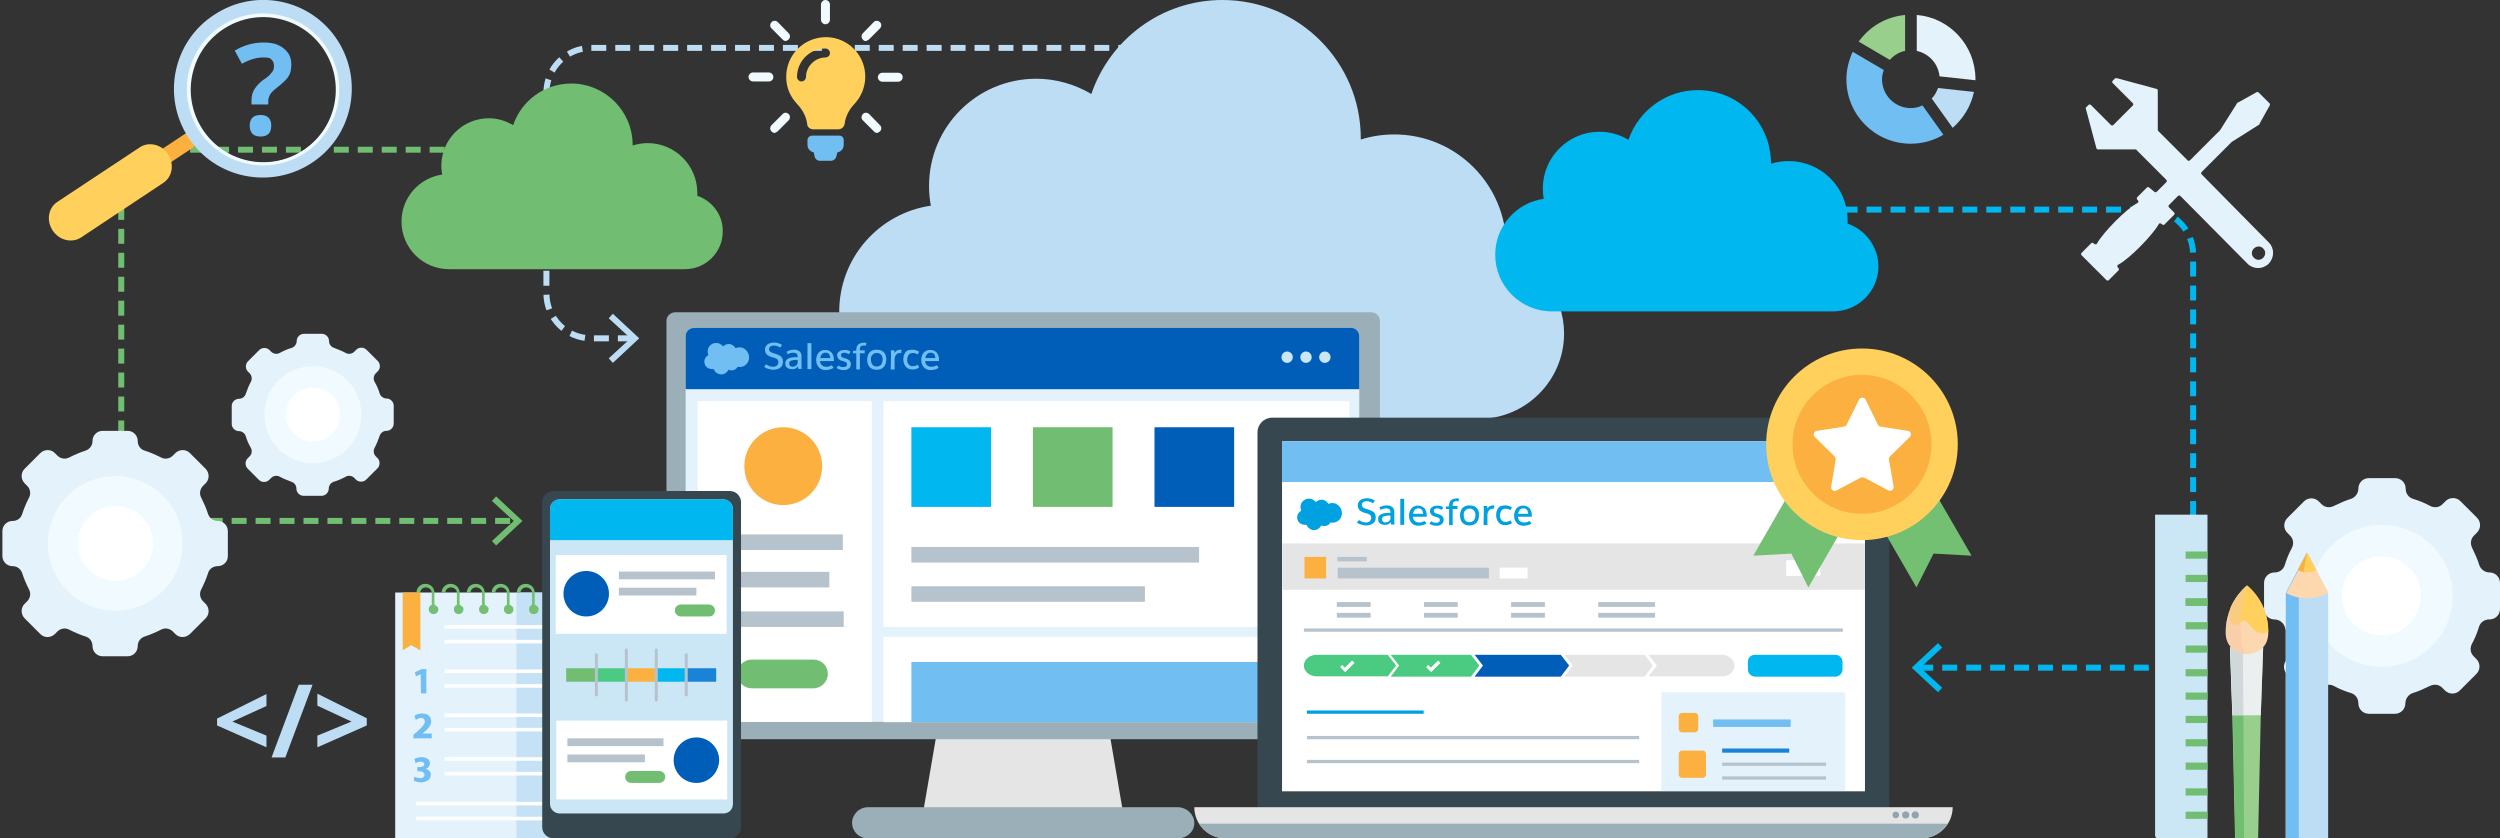 <?xml version="1.0" encoding="utf-8"?>
<!-- Generator: Adobe Illustrator 21.1.0, SVG Export Plug-In . SVG Version: 6.00 Build 0)  -->
<svg version="1.1" xmlns="http://www.w3.org/2000/svg" xmlns:xlink="http://www.w3.org/1999/xlink" x="0px" y="0px"
	 viewBox="0 0 835 280" style="enable-background:new 0 0 835 280;" xml:space="preserve">
<rect x="0" y="0" width="835" height="280" fill="#333333" stroke="none"/>
<style type="text/css">
	.st0{display:none;}
	.st1{display:inline;fill:#48A23F;}
	.st2{display:inline;fill:#ED8B00;}
	.st3{display:inline;fill:#005EB8;}
	.st4{display:inline;fill:#70BEF2;}
	.st5{display:inline;fill:#71BE72;}
	.st6{display:inline;fill:#BDDDF4;}
	.st7{display:inline;fill:#FBB040;}
	.st8{display:inline;fill:#8C4799;}
	.st9{display:inline;fill:#9EA2A2;}
	.st10{display:inline;fill:#E4002B;}
	.st11{display:inline;fill:#C8E5C9;}
	.st12{display:inline;fill:#F2A0B4;}
	.st13{display:inline;fill:#FF8564;}
	.st14{display:inline;fill:#FF9D83;}
	.st15{display:inline;fill:#707372;}
	.st16{display:inline;fill:#FFFFFF;}
	.st17{display:inline;fill:#21333A;}
	.st18{display:inline;fill:#C7C9C7;}
	.st19{fill:#E4F2FB;}
	.st20{opacity:0.8;fill:#BDDDF4;}
	.st21{fill:#73C073;}
	.st22{fill:#FFFFFF;}
	.st23{fill:#70BEF2;}
	.st24{fill:#FBB040;}
	.st25{fill:none;stroke:#BDDDF4;stroke-width:2;stroke-miterlimit:10;stroke-dasharray:5,3;}
	.st26{fill:#BDDDF4;}
	.st27{fill:none;stroke:#71BE72;stroke-width:2;stroke-miterlimit:10;stroke-dasharray:5,3;}
	.st28{fill:#71BE72;}
	.st29{fill:none;stroke:#00B7EF;stroke-width:2;stroke-miterlimit:10;stroke-dasharray:5,3;}
	.st30{fill:#00B7EF;}
	.st31{fill:#F0FAFF;}
	.st32{fill:#FFD15C;}
	.st33{fill:#E5E5E5;}
	.st34{fill:#9AAFB7;}
	.st35{clip-path:url(#SVGID_2_);fill:#005EB8;}
	.st36{clip-path:url(#SVGID_2_);}
	.st37{fill:#CBE6F5;}
	.st38{fill:#B6C3CC;}
	.st39{fill:#005EB8;}
	.st40{fill:#37474F;}
	.st41{clip-path:url(#SVGID_4_);fill:#00B7EF;}
	.st42{fill:#4BCA81;}
	.st43{fill:#1A82D7;}
	.st44{fill:none;stroke:#B6C3CC;stroke-linecap:round;stroke-linejoin:round;stroke-miterlimit:10;}
	.st45{fill:#95C8EC;}
	.st46{fill:#90A4AE;}
	.st47{fill:none;stroke:#1A82D7;stroke-width:1.39;stroke-miterlimit:10;}
	.st48{fill:#00A1E0;}
	.st49{clip-path:url(#SVGID_8_);fill:#99CF8C;}
	.st50{clip-path:url(#SVGID_8_);fill:#71BE71;}
	.st51{clip-path:url(#SVGID_8_);fill:#ECEFF0;}
	.st52{clip-path:url(#SVGID_8_);fill:#D0D8DC;}
	.st53{clip-path:url(#SVGID_8_);fill:#BDDDF4;}
	.st54{clip-path:url(#SVGID_8_);fill:#70BEF2;}
	.st55{clip-path:url(#SVGID_8_);fill:#CBE6F5;}
	.st56{clip-path:url(#SVGID_8_);}
	.st57{clip-path:url(#SVGID_8_);fill:#FDD7AD;}
	.st58{clip-path:url(#SVGID_8_);fill:#FFD15C;}
	.st59{clip-path:url(#SVGID_8_);fill:#FBB040;}
	.st60{opacity:0.5;clip-path:url(#SVGID_8_);fill:#F7C9A9;}
	.st61{fill:#99CF8C;}
</style>
<g id="color_palette" class="st0">
</g>
<g id="design">
	<g>
		<polygon class="st19" points="200.5,280 132,280 132,197.9 141.2,197.9 200.5,197.9 		"/>
		<polygon class="st20" points="200.5,280 172.5,280 172.5,197.9 176.3,197.9 200.5,197.9 		"/>
		<g>
			<path class="st21" d="M178.6,202v-4c0-1.7-1.3-3-3-3c-1.7,0-3,1.3-3,3h1.2c0.1-1.1,1-1.9,2.1-1.8c1,0.1,1.8,0.8,1.8,1.8v4
				c-0.8,0.3-1.2,1.2-0.9,2.1s1.2,1.2,2.1,0.9c0.8-0.3,1.2-1.2,0.9-2.1C179.4,202.5,179.1,202.1,178.6,202L178.6,202z"/>
			<path class="st21" d="M170.2,202v-4c0-1.7-1.3-3-3-3c-1.7,0-3,1.3-3,3h1.2c0.1-1.1,1-1.9,2.1-1.8c1,0.1,1.8,0.8,1.8,1.8v4
				c-0.8,0.3-1.2,1.2-0.9,2.1c0.3,0.8,1.2,1.2,2.1,0.9c0.8-0.3,1.2-1.2,0.9-2.1C171.1,202.5,170.7,202.1,170.2,202L170.2,202z"/>
			<path class="st21" d="M161.9,202v-4c0-1.7-1.3-3-3-3c-1.7,0-3,1.3-3,3h1.2c0.1-1.1,1-1.9,2.1-1.8c1,0.1,1.8,0.8,1.8,1.8v4
				c-0.8,0.3-1.2,1.2-0.9,2.1c0.3,0.8,1.2,1.2,2.1,0.9c0.8-0.3,1.2-1.2,0.9-2.1C162.7,202.5,162.3,202.1,161.9,202z"/>
			<path class="st21" d="M153.5,202v-4c0-1.7-1.3-3-3-3c-1.7,0-3,1.3-3,3h1.2c0.1-1.1,1-1.9,2.1-1.8c1,0.1,1.8,0.8,1.8,1.8v4
				c-0.8,0.3-1.2,1.2-0.9,2.1c0.3,0.8,1.2,1.2,2.1,0.9c0.8-0.3,1.2-1.2,0.9-2.1C154.3,202.5,153.9,202.1,153.5,202L153.5,202z"/>
			<path class="st21" d="M145.1,202v-4c0-1.7-1.3-3-3-3s-3,1.3-3,3h1.2c0.1-1.1,1-1.9,2.1-1.8c1,0.1,1.8,0.8,1.8,1.8v4
				c-0.8,0.3-1.2,1.2-0.9,2.1c0.3,0.8,1.2,1.2,2.1,0.9c0.8-0.3,1.2-1.2,0.9-2.1C145.9,202.5,145.5,202.1,145.1,202z"/>
		</g>
		<g>
			<rect x="148.5" y="257.8" class="st22" width="48" height="1.2"/>
			<rect x="148.5" y="252.9" class="st22" width="48" height="1.2"/>
			<rect x="139" y="272.8" class="st22" width="57.5" height="1.2"/>
			<rect x="139" y="267.8" class="st22" width="57.5" height="1.2"/>
			<rect x="148.5" y="243.1" class="st22" width="48" height="1.2"/>
			<rect x="148.5" y="238.3" class="st22" width="48" height="1.2"/>
			<rect x="148.5" y="223.6" class="st22" width="48" height="1.2"/>
			<rect x="148.5" y="213.7" class="st22" width="48" height="1.2"/>
			<rect x="148.5" y="228.5" class="st22" width="48" height="1.2"/>
			<rect x="148.5" y="208.8" class="st22" width="48" height="1.2"/>
			<path class="st23" d="M140.5,225.2L140.5,225.2l-1.6,0.7l-0.3-1.4l2.2-1h1.6v8.1h-1.8L140.5,225.2z"/>
			<path class="st23" d="M138.1,246.6v-1.2l1.1-0.9c1.8-1.6,2.6-2.5,2.7-3.5c0-0.7-0.4-1.2-1.3-1.2c-0.6,0-1.3,0.3-1.7,0.7l-0.5-1.4
				c0.8-0.6,1.7-0.8,2.7-0.8c1.8,0,2.9,1.1,2.9,2.6c0,1.4-1,2.5-2.2,3.5l-0.7,0.6l0,0h3.1v1.6L138.1,246.6z"/>
			<path class="st23" d="M138.4,259.4c0.6,0.3,1.2,0.5,1.9,0.5c1,0,1.5-0.5,1.5-1.1c0-0.8-0.8-1.2-1.6-1.2h-0.8v-1.4h0.8
				c0.6,0,1.5-0.2,1.5-0.9c0-0.5-0.4-0.9-1.2-0.9c-0.6,0-1.2,0.2-1.7,0.5l-0.4-1.4c0.8-0.4,1.6-0.6,2.5-0.6c1.7,0,2.7,0.9,2.7,2
				c0,0.9-0.6,1.7-1.5,1.9l0,0c1,0.1,1.8,1,1.8,2c0,1.4-1.3,2.5-3.3,2.5c-0.8,0-1.7-0.2-2.4-0.6L138.4,259.4z"/>
		</g>
		<polygon class="st24" points="140.4,217.2 137.3,215.5 134.5,217.2 134.5,197.9 140.4,197.9 		"/>
	</g>
	<g>
		<g>
			<path class="st25" d="M394.5,16h-197c-8.3,0-15,6.7-15,15v67c0,8.3,6.7,15,15,15h13.8"/>
			<g>
				<polygon class="st26" points="204.7,121.2 203.3,119.7 210.6,113 203.3,106.3 204.7,104.8 213.5,113 				"/>
			</g>
		</g>
	</g>
	<g>
		<g>
			<path class="st27" d="M212.5,50h-157c-8.3,0-15,6.7-15,15v94c0,8.3,6.7,15,15,15h116.8"/>
			<g>
				<polygon class="st28" points="165.7,182.2 164.3,180.7 171.6,174 164.3,167.3 165.7,165.8 174.5,174 				"/>
			</g>
		</g>
	</g>
	<g>
		<g>
			<path class="st29" d="M640.7,223h76.8c8.3,0,15-6.7,15-15V85c0-8.3-6.7-15-15-15h-157"/>
			<g>
				<polygon class="st30" points="647.3,231.2 648.7,229.7 641.4,223 648.7,216.3 647.3,214.8 638.5,223 				"/>
			</g>
		</g>
	</g>
	<g>
		<path class="st26" d="M503,84.5c0-0.7,0.1-1.5,0.1-2.2c0-20.6-16.7-37.4-37.4-37.4c-3.9,0-7.7,0.6-11.2,1.7c0-0.1,0-0.3,0-0.4
			c0-25.5-20.7-46.2-46.2-46.2c-20.4,0-37.6,13.2-43.8,31.4c-5.4-3.2-11.7-5.1-18.4-5.1c-19.8,0-35.8,16-35.8,35.8
			c0,2.3,0.2,4.5,0.6,6.6c-17.3,2.5-30.6,17.4-30.6,35.4c0,19.8,16,35.8,35.8,35.8h177.8c15.7,0,28.5-12.8,28.5-28.5
			C522.4,99,514.3,88.3,503,84.5z"/>
	</g>
	<g>
		<path class="st28" d="M232.9,65.4c0-0.3,0-0.7,0-1c0-9.1-7.4-16.6-16.6-16.6c-1.7,0-3.4,0.3-5,0.8c0-0.1,0-0.1,0-0.2
			c0-11.3-9.2-20.5-20.5-20.5c-9,0-16.7,5.8-19.4,13.9c-2.4-1.4-5.2-2.3-8.1-2.3c-8.8,0-15.9,7.1-15.9,15.9c0,1,0.1,2,0.3,2.9
			c-7.7,1.1-13.6,7.7-13.6,15.7c0,8.8,7.1,15.9,15.9,15.9h78.8c7,0,12.6-5.7,12.6-12.6C241.5,71.8,237.9,67.1,232.9,65.4z"/>
	</g>
	<g>
		
			<rect x="51.9" y="46.4" transform="matrix(0.834 -0.551 0.551 0.834 -17.097 41.243)" class="st24" width="16.3" height="5.3"/>
		<g>
			<g>
				<g>
					<path class="st26" d="M71.6,4.9C57.8,13.8,54,32.2,62.9,45.9c8.9,13.7,27.4,17.5,41.1,8.6c13.8-8.9,17.6-27.4,8.7-41.1
						S85.4-4.2,71.6,4.9z M108.4,16.2c7.5,11.4,4.2,26.6-7.1,34.1c-11.4,7.5-26.6,4.2-34.1-7.1C59.8,31.8,63,16.6,74.4,9.1
						C85.7,1.7,101,4.9,108.4,16.2z"/>
				</g>
			</g>
			<path class="st31" d="M94.7,5.4c13.5,3.7,21.4,17.8,17.7,31.3C108.6,50.2,94.6,58.1,81,54.3c-13.5-3.7-21.4-17.8-17.7-31.3
				C67.2,9.5,81.2,1.7,94.7,5.4z M94.4,6.6c-12.8-3.6-26.3,4-29.8,16.9c-3.6,12.8,4,26.3,16.9,29.8c12.8,3.6,26.3-4,29.8-16.9
				C114.8,23.5,107.3,10.1,94.4,6.6z"/>
			<g>
				<path class="st23" d="M84,34.9v-1.5c0-1.2,0.3-2.4,0.9-3.5c0.6-0.9,1.5-2.1,3-3.2c1.5-0.9,2.4-1.8,3-2.7
					c0.6-0.6,0.6-1.5,0.6-2.1c0-0.9-0.3-1.5-0.9-2.1c-0.6-0.6-1.5-0.6-2.7-0.6c-2.1,0-4.4,0.6-7.1,2.1l-2.4-4.4
					c3-1.8,6.2-2.7,9.7-2.7c3,0,5,0.6,6.8,2.1c1.8,1.5,2.4,3.2,2.4,5.3c0,1.5-0.3,3-0.9,3.8c-0.6,1.2-2.1,2.4-3.8,3.8
					c-1.2,0.9-2.1,1.8-2.4,2.4c-0.3,0.6-0.6,1.2-0.6,2.1v1.2L84,34.9L84,34.9z M83.4,42c0-1.2,0.3-2.1,0.9-2.7
					c0.6-0.6,1.5-0.9,2.7-0.9c1.2,0,2.1,0.3,2.7,0.9c0.6,0.6,0.9,1.5,0.9,2.7s-0.3,2.1-0.9,2.7c-0.6,0.6-1.5,0.9-2.7,0.9
					c-1.2,0-2.1-0.3-2.7-0.9C83.7,44,83.4,43.1,83.4,42z"/>
			</g>
		</g>
		<path class="st32" d="M17.6,77c-2.2-3.3-1.5-7.6,1.6-9.6l27.5-18.2c3-2,7.3-1,9.4,2.3l0,0c2.2,3.3,1.5,7.6-1.6,9.6L27.1,79.3
			C24,81.3,19.8,80.3,17.6,77L17.6,77z"/>
	</g>
	<g>
		<g>
			<g>
				<polygon class="st33" points="375.7,274.9 307.7,274.9 320.8,198.8 362.7,198.8 366.6,221.5 				"/>
				<path class="st34" d="M460.9,107.2V244c0,1.6-1.3,2.9-3,2.9H225.6c-1.6,0-3-1.3-3-2.9V107.2c0-1.6,1.3-2.9,3-2.9H458
					C459.5,104.3,460.9,105.5,460.9,107.2z"/>
				<path class="st34" d="M398.9,274.9c0,1.4-0.6,2.7-1.6,3.6c-0.9,0.9-2.3,1.5-3.8,1.5H289.8c-2.9,0-5.2-2.3-5.2-5.2
					c0-1.4,0.6-2.7,1.6-3.7c0.9-0.9,2.3-1.5,3.8-1.5h103.7C396.5,269.8,398.9,272.1,398.9,274.9z"/>
				<g>
					<g>
						<path id="SVGID_5_" class="st19" d="M454,112.3v126c0,1.6-1.3,2.8-2.9,2.8H231.9c-1.6,0-2.9-1.3-2.9-2.8v-126
							c0-1.6,1.3-2.8,2.9-2.8h219.2C452.7,109.4,454,110.7,454,112.3z"/>
					</g>
					<g>
						<defs>
							<path id="SVGID_1_" d="M454,112.3v126c0,1.6-1.3,2.8-2.9,2.8H231.9c-1.6,0-2.9-1.3-2.9-2.8v-126c0-1.6,1.3-2.8,2.9-2.8h219.2
								C452.7,109.4,454,110.7,454,112.3z"/>
						</defs>
						<clipPath id="SVGID_2_">
							<use xlink:href="#SVGID_1_"  style="overflow:visible;"/>
						</clipPath>
						<rect x="225.6" y="106.2" class="st35" width="232.8" height="23.8"/>
						<g class="st36">
							<path class="st23" d="M247,116c-0.4,0-0.9,0.1-1.3,0.3c-0.5-0.8-1.3-1.4-2.3-1.4c-0.7,0-1.4,0.3-1.9,0.8
								c-1-1.3-2.8-1.5-4-0.6c-1.1,0.8-1.4,2.2-0.9,3.5c-1.2,0.6-1.7,2.1-1.1,3.3c0.4,0.9,1.4,1.4,2.4,1.4c0.2,0,0.3,0,0.5,0
								c0.5,1.4,2.1,2.1,3.4,1.6c0.7-0.3,1.2-0.8,1.5-1.4c1.1,0.5,2.5,0.1,3.1-1c0.2,0,0.4,0.1,0.6,0.1c1.8,0,3.2-1.4,3.2-3.2
								C250.2,117.5,248.7,116,247,116L247,116L247,116z"/>
							<path class="st23" d="M255.2,122.5l0.7-0.8c0.3,0.2,0.7,0.4,1.1,0.6c0.4,0.1,0.8,0.2,1.2,0.2c0.5,0,0.9-0.1,1.3-0.4
								c0.3-0.3,0.5-0.7,0.5-1.1c0-0.3-0.1-0.6-0.2-0.8c-0.2-0.2-0.4-0.4-0.7-0.5c-0.4-0.2-0.8-0.3-1.2-0.4
								c-0.7-0.1-1.3-0.5-1.8-0.9c-0.4-0.4-0.6-1-0.6-1.6c0-0.5,0.1-0.9,0.4-1.3c0.3-0.4,0.7-0.7,1.1-0.8c0.5-0.2,1-0.3,1.5-0.3
								c1,0,1.9,0.3,2.7,0.8l-0.6,0.9c-0.3-0.2-0.7-0.4-1-0.5c-0.4-0.1-0.7-0.2-1.1-0.2c-0.4,0-0.8,0.1-1.2,0.3
								c-0.5,0.4-0.6,1.1-0.2,1.6c0.1,0.1,0.1,0.2,0.2,0.2c0.5,0.3,0.9,0.5,1.5,0.6c0.7,0.2,1.4,0.5,2,0.9c0.5,0.5,0.7,1.1,0.7,1.8
								c0,0.5-0.1,1-0.4,1.5c-0.3,0.4-0.7,0.7-1.2,0.9c-0.5,0.2-1.1,0.3-1.6,0.3c-0.5,0-1.1-0.1-1.6-0.3
								C256,123.1,255.6,122.8,255.2,122.5z"/>
							<path class="st23" d="M262.3,121.5c-0.1-0.7,0.3-1.4,0.9-1.7c0.8-0.4,1.7-0.5,2.6-0.5h0.6V119c0-0.8-0.5-1.2-1.4-1.2
								c-0.7,0-1.3,0.2-1.9,0.5l-0.4-0.8c0.4-0.2,0.7-0.4,1.1-0.5c0.4-0.1,0.8-0.2,1.3-0.2c0.7-0.1,1.5,0.2,2,0.6
								c0.5,0.5,0.7,1.2,0.6,1.9v2.5c0,0.5,0,1,0.1,1.4h-1.2c0-0.2-0.1-0.5-0.1-0.8l0,0c-0.2,0.3-0.5,0.5-0.8,0.7
								c-0.4,0.2-0.9,0.2-1.3,0.2c-0.5,0-1.1-0.2-1.5-0.5C262.5,122.6,262.3,122.1,262.3,121.5z M266.4,120.9v-0.7h-0.5
								c-0.6,0-1.2,0.1-1.8,0.3c-0.4,0.2-0.6,0.6-0.5,1c0,0.3,0.1,0.5,0.3,0.7c0.2,0.2,0.5,0.3,0.8,0.3c0.3,0,0.6-0.1,0.9-0.2
								c0.2-0.1,0.5-0.3,0.6-0.6C266.4,121.4,266.5,121.2,266.4,120.9L266.4,120.9z"/>
							<path class="st23" d="M269.7,114.6h1.3v8.7h-1.3V114.6z"/>
							<path class="st23" d="M278.5,120.6h-4.6c0,0.5,0.2,1,0.6,1.4c0.4,0.3,0.9,0.5,1.4,0.5c0.3,0,0.7,0,1-0.1
								c0.3-0.1,0.6-0.3,0.9-0.4l0.6,0.8c-0.3,0.3-0.7,0.5-1.2,0.6c-0.4,0.1-0.9,0.2-1.4,0.2c-0.6,0-1.2-0.1-1.7-0.4
								c-0.5-0.3-0.8-0.7-1.1-1.2c-0.3-0.6-0.4-1.2-0.4-1.8c0-0.9,0.3-1.7,0.8-2.4c0.6-0.6,1.4-1,2.2-0.9c0.8-0.1,1.6,0.3,2.2,0.9
								c0.5,0.7,0.8,1.5,0.7,2.4C278.6,120.2,278.5,120.4,278.5,120.6z M277.3,119.6c0-0.5-0.1-0.9-0.4-1.3
								c-0.3-0.4-0.7-0.5-1.2-0.5c-0.5,0-0.9,0.2-1.2,0.5c-0.3,0.4-0.5,0.8-0.5,1.3L277.3,119.6z"/>
							<path class="st23" d="M284.1,117.5l-0.6,0.8c-0.5-0.3-1-0.5-1.5-0.5c-0.3,0-0.6,0.1-0.8,0.2c-0.2,0.1-0.3,0.3-0.3,0.6
								c0,0.2,0,0.3,0.1,0.5c0.1,0.1,0.3,0.2,0.4,0.3c0.3,0.1,0.6,0.2,0.9,0.3c0.5,0.1,1,0.3,1.4,0.7c0.3,0.3,0.5,0.7,0.5,1.2
								c0,0.4-0.1,0.8-0.3,1.1c-0.2,0.3-0.6,0.5-0.9,0.7c-0.4,0.2-0.8,0.2-1.3,0.2c-0.8,0-1.6-0.2-2.3-0.7l0.6-0.8
								c0.3,0.2,0.5,0.3,0.8,0.4c0.3,0.1,0.6,0.1,0.9,0.1c0.3,0,0.6-0.1,0.9-0.2c0.2-0.2,0.3-0.4,0.3-0.7c0-0.2,0-0.3-0.1-0.5
								c-0.1-0.1-0.3-0.2-0.4-0.3c-0.3-0.1-0.6-0.2-0.9-0.3c-0.5-0.1-1-0.3-1.4-0.7c-0.3-0.3-0.5-0.8-0.5-1.2c0-0.5,0.2-1,0.7-1.3
								c0.5-0.4,1.1-0.5,1.7-0.5C282.8,116.8,283.5,117,284.1,117.5z"/>
							<path class="st23" d="M289.4,114.6l-0.3,0.9c-0.3-0.1-0.5-0.1-0.8-0.1c-0.7,0-1.1,0.4-1.1,1.2v0.4h1.6v1h-1.6v5.4H286v-5.4
								h-1.1v-0.8l1.1-0.1v-0.4c0-0.6,0.2-1.1,0.6-1.6c0.5-0.4,1.1-0.6,1.7-0.6C288.6,114.4,289,114.4,289.4,114.6z"/>
							<path class="st23" d="M296,120.1c0,0.6-0.1,1.2-0.4,1.8c-0.2,0.5-0.6,0.9-1.1,1.2c-0.5,0.3-1.1,0.4-1.7,0.4
								c-0.6,0-1.2-0.1-1.7-0.4c-0.5-0.3-0.9-0.7-1.1-1.2c-0.5-1.1-0.5-2.4,0-3.5c0.2-0.5,0.6-0.9,1.1-1.2c0.5-0.3,1.1-0.4,1.7-0.4
								c0.6,0,1.2,0.1,1.8,0.4c0.5,0.3,0.9,0.7,1.1,1.2C295.9,118.9,296.1,119.5,296,120.1z M290.9,120.1c0,0.6,0.1,1.2,0.5,1.7
								c0.3,0.4,0.9,0.7,1.4,0.6c0.6,0,1.1-0.2,1.5-0.6c0.3-0.5,0.5-1.1,0.5-1.7c0-0.6-0.1-1.2-0.5-1.6c-0.4-0.4-0.9-0.7-1.5-0.6
								c-0.6,0-1.1,0.2-1.4,0.6C291,118.9,290.8,119.5,290.9,120.1L290.9,120.1z"/>
							<path class="st23" d="M297.6,118.4c0-0.5,0-1-0.1-1.4h1.2c0.1,0.3,0.1,0.6,0.1,0.9l0,0c0.2-0.3,0.4-0.6,0.7-0.8
								c0.4-0.2,0.8-0.3,1.2-0.3h0.4l-0.1,1.1c-0.1,0-0.3,0-0.4,0c-0.5,0-1,0.2-1.3,0.6c-0.3,0.4-0.5,0.9-0.5,1.5v3.4h-1.3
								L297.6,118.4z"/>
							<path class="st23" d="M304.9,116.8c0.4,0,0.8,0.1,1.1,0.2c0.4,0.1,0.7,0.3,1,0.5l-0.5,0.9c-0.5-0.3-1-0.5-1.6-0.5
								c-0.5,0-1.1,0.2-1.4,0.6c-0.3,0.5-0.5,1.1-0.5,1.6c0,0.6,0.1,1.2,0.5,1.6c0.3,0.4,0.9,0.7,1.4,0.6c0.6,0,1.2-0.2,1.6-0.5
								l0.5,0.9c-0.6,0.5-1.4,0.7-2.2,0.7c-0.6,0-1.3-0.1-1.8-0.5c-0.4-0.3-0.8-0.8-1-1.3c-0.2-0.5-0.3-1.1-0.3-1.6
								c0-0.6,0.1-1.2,0.4-1.8c0.2-0.5,0.6-0.9,1.1-1.2C303.7,116.9,304.3,116.8,304.9,116.8z"/>
							<path class="st23" d="M313.6,120.6H309c0,0.5,0.2,1,0.6,1.4c0.4,0.3,0.9,0.5,1.4,0.5c0.3,0,0.7,0,1-0.1
								c0.3-0.1,0.6-0.3,0.9-0.4l0.6,0.8c-0.3,0.3-0.7,0.5-1.2,0.6c-0.4,0.1-0.9,0.2-1.4,0.2c-0.6,0-1.2-0.1-1.7-0.4
								c-0.5-0.3-0.8-0.7-1.1-1.2c-0.3-0.6-0.4-1.2-0.4-1.8c0-0.9,0.3-1.7,0.8-2.4c0.6-0.6,1.4-1,2.2-0.9c0.8-0.1,1.6,0.3,2.2,0.9
								c0.5,0.7,0.8,1.5,0.7,2.4C313.7,120.2,313.7,120.4,313.6,120.6z M312.4,119.6c0-0.5-0.1-0.9-0.4-1.3
								c-0.3-0.4-0.7-0.5-1.2-0.5c-0.5,0-0.9,0.2-1.2,0.5c-0.3,0.4-0.5,0.8-0.5,1.3L312.4,119.6z"/>
						</g>
					</g>
				</g>
				<g>
					<circle class="st37" cx="429.9" cy="119.3" r="1.9"/>
					<circle class="st37" cx="436.2" cy="119.3" r="1.9"/>
					<circle class="st37" cx="442.5" cy="119.3" r="1.9"/>
				</g>
			</g>
			<rect x="233" y="134" class="st22" width="58.2" height="107.1"/>
			<circle class="st24" cx="261.6" cy="155.7" r="13"/>
			<rect x="241.2" y="178.5" class="st38" width="40.3" height="5.2"/>
			<rect x="246.3" y="191" class="st38" width="30.7" height="5.2"/>
			<rect x="241.5" y="204.2" class="st38" width="40.3" height="5.2"/>
			<path class="st28" d="M271.7,229.9h-20.6c-2.7,0-4.8-2.1-4.8-4.8l0,0c0-2.7,2.1-4.8,4.8-4.8h20.6c2.7,0,4.8,2.1,4.8,4.8l0,0
				C276.5,227.7,274.3,229.9,271.7,229.9z"/>
			<rect x="295.1" y="134" class="st22" width="155.6" height="75.4"/>
			<rect x="304.4" y="142.7" class="st30" width="26.6" height="26.6"/>
			<rect x="345" y="142.7" class="st28" width="26.6" height="26.6"/>
			<rect x="385.6" y="142.7" class="st39" width="26.6" height="26.6"/>
			<rect x="304.4" y="182.7" class="st38" width="96.1" height="5.2"/>
			<rect x="304.4" y="195.8" class="st38" width="78" height="5.2"/>
			<rect x="295.1" y="212.7" class="st22" width="155.6" height="28.5"/>
			<rect x="304.4" y="221.1" class="st23" width="136.4" height="20.1"/>
		</g>
		<g>
			<g>
				<path class="st40" d="M243.8,280h-59c-2,0-3.7-1.7-3.7-3.7V167.7c0-2,1.7-3.7,3.7-3.7h59c2,0,3.7,1.7,3.7,3.7v108.5
					C247.5,278.3,245.8,280,243.8,280z"/>
				<g>
					<g>
						<path id="SVGID_7_" class="st37" d="M241.6,271.7h-54.7c-1.7,0-3.2-1.4-3.2-3.2V170c0-1.7,1.4-3.2,3.2-3.2h54.7
							c1.7,0,3.2,1.4,3.2,3.2v98.5C244.8,270.3,243.5,271.7,241.6,271.7z"/>
					</g>
					<g>
						<defs>
							<path id="SVGID_3_" d="M241.6,271.7h-54.7c-1.7,0-3.2-1.4-3.2-3.2V170c0-1.7,1.4-3.2,3.2-3.2h54.7c1.7,0,3.2,1.4,3.2,3.2
								v98.5C244.8,270.3,243.5,271.7,241.6,271.7z"/>
						</defs>
						<clipPath id="SVGID_4_">
							<use xlink:href="#SVGID_3_"  style="overflow:visible;"/>
						</clipPath>
						<rect x="181.1" y="166.5" class="st41" width="67" height="13.9"/>
					</g>
				</g>
				<rect x="185.6" y="185.4" class="st22" width="57.1" height="26.3"/>
				<path class="st39" d="M195.8,205.9L195.8,205.9c-4.2,0-7.6-3.4-7.6-7.6l0,0c0-4.2,3.4-7.6,7.6-7.6l0,0c4.2,0,7.6,3.4,7.6,7.6
					l0,0C203.4,202.5,200,205.9,195.8,205.9z"/>
				<rect x="206.7" y="190.9" class="st38" width="32.1" height="2.6"/>
				<rect x="206.7" y="196.3" class="st38" width="25.9" height="2.6"/>
				<path class="st28" d="M236.8,205.9h-9.4c-1.1,0-2-0.9-2-2l0,0c0-1.1,0.9-2,2-2h9.4c1.1,0,2,0.9,2,2l0,0
					C238.8,205.1,237.9,205.9,236.8,205.9z"/>
				<rect x="185.8" y="240.7" class="st22" width="57.1" height="26.3"/>
				<path class="st39" d="M232.6,261.5L232.6,261.5c-4.2,0-7.6-3.4-7.6-7.6l0,0c0-4.2,3.4-7.6,7.6-7.6l0,0c4.2,0,7.6,3.4,7.6,7.6
					l0,0C240.1,258.1,236.8,261.5,232.6,261.5z"/>
				<rect x="189.5" y="246.6" class="st38" width="32.1" height="2.6"/>
				<rect x="189.5" y="252" class="st38" width="25.9" height="2.6"/>
				<path class="st28" d="M220.2,261.5h-9.4c-1.1,0-2-0.9-2-2l0,0c0-1.1,0.9-2,2-2h9.4c1.1,0,2,0.9,2,2l0,0
					C222.2,260.6,221.2,261.5,220.2,261.5z"/>
				<g>
					<rect x="189.1" y="223.2" class="st28" width="10" height="4.5"/>
					<rect x="199.2" y="223.2" class="st42" width="10" height="4.5"/>
					<rect x="219.2" y="223.2" class="st30" width="10" height="4.5"/>
					<rect x="209.2" y="223.2" class="st24" width="10" height="4.5"/>
					<rect x="229.2" y="223.2" class="st43" width="10" height="4.5"/>
					<line class="st44" x1="219.2" y1="233.8" x2="219.2" y2="217.1"/>
					<line class="st44" x1="229.2" y1="232.1" x2="229.2" y2="218.7"/>
					<line class="st44" x1="199.2" y1="232.1" x2="199.2" y2="218.7"/>
					<line class="st44" x1="209.2" y1="233.8" x2="209.2" y2="217.1"/>
				</g>
			</g>
		</g>
		<path class="st45" d="M439.8,262.3h0.9c0-0.5,0-0.9-0.1-1.4C440.3,261.4,440,261.8,439.8,262.3z"/>
		<g>
			<g id="_Group_">
				<path id="_Path_4" class="st40" d="M626.1,139.5c2.7,0,4.9,2.2,4.9,4.9c0,0,0,0,0,0v125.1c0,2.7-2.2,4.9-4.9,4.9c0,0,0,0,0,0
					H424.9c-2.7,0-4.9-2.2-4.9-4.9c0,0,0,0,0,0V144.4c0-2.7,2.2-4.9,4.9-4.9c0,0,0,0,0,0H626.1z"/>
				<path id="_Path_5" class="st33" d="M641.8,280H409.3c-5.8,0-10.4-4.7-10.4-10.4h253.3C652.2,275.3,647.5,280,641.8,280z"/>
				<path id="_Path_6" class="st34" d="M650.5,275.1c-1.9,3-5.2,4.8-8.8,4.9H409.3c-3.6,0-6.9-1.8-8.8-4.9H650.5z"/>
				<circle id="_Path_7" class="st46" cx="633.2" cy="272.2" r="1.1"/>
				<circle id="_Path_8" class="st46" cx="636.5" cy="272.2" r="1.2"/>
				<circle id="_Path_9" class="st46" cx="639.7" cy="272.2" r="1.2"/>
			</g>
			<g id="_Group_2">
				<rect x="428.2" y="147.4" class="st22" width="194.7" height="116.9"/>
			</g>
			<g id="_Group_3">
				<rect x="428.2" y="147.4" class="st23" width="194.7" height="13.6"/>
			</g>
			<rect x="428.3" y="181.5" class="st33" width="194.6" height="15.5"/>
			<rect x="435.7" y="186" class="st24" width="7.2" height="7.2"/>
			<rect x="446.7" y="186" class="st38" width="9.8" height="1.5"/>
			<rect x="446.5" y="201.1" class="st38" width="11.3" height="1.6"/>
			<rect x="446.5" y="204.7" class="st38" width="11.3" height="1.6"/>
			<rect x="475.6" y="201.1" class="st38" width="11.3" height="1.6"/>
			<rect x="475.6" y="204.7" class="st38" width="11.3" height="1.6"/>
			<rect x="504.7" y="201.1" class="st38" width="11.3" height="1.6"/>
			<rect x="504.7" y="204.7" class="st38" width="11.3" height="1.6"/>
			<rect x="533.8" y="201.1" class="st38" width="19" height="1.6"/>
			<rect x="533.8" y="204.7" class="st38" width="19" height="1.6"/>
			<rect x="446.8" y="189.6" class="st38" width="50.5" height="3.6"/>
			<rect x="500.9" y="189.6" class="st22" width="9.3" height="3.6"/>
			<rect x="596.6" y="187.1" class="st22" width="11.4" height="5.3"/>
			<polygon class="st42" points="491.3,226 464.5,226 467.3,222.3 464.5,218.7 491.3,218.7 494.1,222.3 			"/>
			<polygon class="st39" points="521.3,226 492.5,226 495.3,222.3 492.5,218.7 521.3,218.7 524.1,222.3 			"/>
			<polygon class="st33" points="549.3,226 522.5,226 525.3,222.3 522.5,218.7 549.3,218.7 552.1,222.3 			"/>
			<path class="st33" d="M579.3,222.3c0-1.9-1.8-3.5-4-3.6l0,0h-24.7l2.8,3.6l-2.8,3.6h24.7l0,0
				C577.6,225.9,579.3,224.3,579.3,222.3z"/>
			<path class="st42" d="M463.5,218.7h-23.7c-2.4,0-4.3,1.6-4.3,3.6s1.9,3.6,4.3,3.6h23.7l2.8-3.6L463.5,218.7z"/>
			<rect x="436.5" y="245.8" class="st38" width="111" height="1.1"/>
			<rect x="436.5" y="253.8" class="st38" width="111" height="1.1"/>
			<rect x="554.9" y="231.2" class="st19" width="61.4" height="33"/>
			<line class="st47" x1="575.2" y1="250.7" x2="597.6" y2="250.7"/>
			<rect x="572.2" y="240.3" class="st23" width="25.9" height="2.5"/>
			<rect x="575.2" y="254.7" class="st38" width="34.7" height="1.1"/>
			<rect x="575.2" y="259.3" class="st38" width="34.7" height="1.1"/>
			<path class="st30" d="M586.1,218.7H613c1.3,0,2.4,1.1,2.4,2.4v2.5c0,1.3-1.1,2.4-2.4,2.4h-26.8c-1.3,0-2.4-1.1-2.4-2.4v-2.5
				C583.7,219.8,584.8,218.7,586.1,218.7z"/>
			<path class="st22" d="M451.6,220.6l-2.4,2.4l-0.9-0.9l-0.7,0.7l1.7,1.7l3.1-3.1L451.6,220.6z"/>
			<path class="st22" d="M480.3,220.6l-2.4,2.4l-0.9-0.9l-0.7,0.7l1.7,1.7l3.1-3.1L480.3,220.6z"/>
			<rect x="435.5" y="209.9" class="st38" width="180" height="1.1"/>
			<rect x="436.5" y="237.3" class="st48" width="39" height="1.1"/>
			<path class="st24" d="M561.8,238.1h4.3c0.6,0,1.1,0.5,1.1,1.1v4.3c0,0.6-0.5,1.1-1.1,1.1h-4.3c-0.6,0-1.1-0.5-1.1-1.1v-4.3
				C560.7,238.6,561.2,238.1,561.8,238.1z"/>
			<path class="st24" d="M561.8,250.7h6.9c0.6,0,1.1,0.5,1.1,1.1v6.9c0,0.6-0.5,1.1-1.1,1.1h-6.9c-0.6,0-1.1-0.5-1.1-1.1v-6.9
				C560.7,251.2,561.2,250.7,561.8,250.7z"/>
			<circle class="st37" cx="601.9" cy="154.3" r="1.9"/>
			<circle class="st37" cx="608.2" cy="154.3" r="1.9"/>
			<circle class="st37" cx="614.5" cy="154.3" r="1.9"/>
			<g>
				<path class="st48" d="M445,168c-0.4,0-0.9,0.1-1.3,0.3c-0.5-0.8-1.3-1.4-2.3-1.4c-0.7,0-1.4,0.3-1.9,0.8c-1-1.3-2.8-1.5-4-0.6
					c-1.1,0.8-1.4,2.2-0.9,3.5c-1.2,0.6-1.7,2.1-1.1,3.3c0.4,0.9,1.4,1.4,2.4,1.4c0.2,0,0.3,0,0.5,0c0.5,1.4,2.1,2.1,3.4,1.6
					c0.7-0.3,1.2-0.8,1.5-1.4c1.1,0.5,2.5,0.1,3.1-1c0.2,0,0.4,0.1,0.6,0.1c1.8,0,3.2-1.4,3.2-3.2S446.7,168,445,168L445,168
					L445,168z"/>
				<path class="st48" d="M453.2,174.5l0.7-0.8c0.3,0.2,0.7,0.4,1.1,0.6c0.4,0.1,0.8,0.2,1.2,0.2c0.5,0,0.9-0.1,1.3-0.4
					c0.3-0.3,0.5-0.7,0.5-1.1c0-0.3-0.1-0.6-0.2-0.8c-0.2-0.2-0.4-0.4-0.7-0.5c-0.4-0.2-0.8-0.3-1.2-0.4c-0.7-0.1-1.3-0.5-1.8-0.9
					c-0.4-0.4-0.6-1-0.6-1.6c0-0.5,0.1-0.9,0.4-1.3c0.3-0.4,0.7-0.7,1.1-0.8c0.5-0.2,1-0.3,1.5-0.3c1,0,1.9,0.3,2.7,0.8l-0.6,0.9
					c-0.3-0.2-0.7-0.4-1-0.5c-0.4-0.1-0.7-0.2-1.1-0.2c-0.4,0-0.8,0.1-1.2,0.3c-0.5,0.4-0.6,1.1-0.2,1.6c0.1,0.1,0.1,0.2,0.2,0.2
					c0.5,0.3,0.9,0.5,1.5,0.6c0.7,0.2,1.4,0.5,2,0.9c0.5,0.5,0.7,1.1,0.7,1.8c0,0.5-0.1,1-0.4,1.5c-0.3,0.4-0.7,0.7-1.2,0.9
					c-0.5,0.2-1.1,0.3-1.6,0.3c-0.5,0-1.1-0.1-1.6-0.3C454,175.1,453.6,174.8,453.2,174.5z"/>
				<path class="st48" d="M460.3,173.5c-0.1-0.7,0.3-1.4,0.9-1.7c0.8-0.4,1.7-0.5,2.6-0.5h0.6V171c0-0.8-0.5-1.2-1.4-1.2
					c-0.7,0-1.3,0.2-1.9,0.5l-0.4-0.8c0.4-0.2,0.7-0.4,1.1-0.5c0.4-0.1,0.8-0.2,1.3-0.2c0.7-0.1,1.5,0.2,2,0.6
					c0.5,0.5,0.7,1.2,0.6,1.9v2.5c0,0.5,0,1,0.1,1.4h-1.2c0-0.2-0.1-0.5-0.1-0.8l0,0c-0.2,0.3-0.5,0.5-0.8,0.7
					c-0.4,0.2-0.9,0.2-1.3,0.2c-0.5,0-1.1-0.2-1.5-0.5C460.5,174.6,460.3,174.1,460.3,173.5z M464.4,172.9v-0.7h-0.5
					c-0.6,0-1.2,0.1-1.8,0.3c-0.4,0.2-0.6,0.6-0.5,1c0,0.3,0.1,0.5,0.3,0.7c0.2,0.2,0.5,0.3,0.8,0.3c0.3,0,0.6-0.1,0.9-0.2
					c0.2-0.1,0.5-0.3,0.6-0.6C464.4,173.4,464.5,173.2,464.4,172.9L464.4,172.9z"/>
				<path class="st48" d="M467.7,166.6h1.3v8.7h-1.3V166.6z"/>
				<path class="st48" d="M476.5,172.6h-4.6c0,0.5,0.2,1,0.6,1.4c0.4,0.3,0.9,0.5,1.4,0.5c0.3,0,0.7,0,1-0.1
					c0.3-0.1,0.6-0.3,0.9-0.4l0.6,0.8c-0.3,0.3-0.7,0.5-1.2,0.6c-0.4,0.1-0.9,0.2-1.4,0.2c-0.6,0-1.2-0.1-1.7-0.4
					c-0.5-0.3-0.8-0.7-1.1-1.2c-0.3-0.6-0.4-1.2-0.4-1.8c0-0.9,0.3-1.7,0.8-2.4c0.6-0.6,1.4-1,2.2-0.9c0.8-0.1,1.6,0.3,2.2,0.9
					c0.5,0.7,0.8,1.5,0.7,2.4C476.6,172.2,476.5,172.4,476.5,172.6z M475.3,171.6c0-0.5-0.1-0.9-0.4-1.3c-0.3-0.4-0.7-0.5-1.2-0.5
					c-0.5,0-0.9,0.2-1.2,0.5c-0.3,0.4-0.5,0.8-0.5,1.3L475.3,171.6z"/>
				<path class="st48" d="M482.1,169.5l-0.6,0.8c-0.5-0.3-1-0.5-1.5-0.5c-0.3,0-0.6,0.1-0.8,0.2c-0.2,0.1-0.3,0.3-0.3,0.6
					c0,0.2,0,0.3,0.1,0.5c0.1,0.1,0.3,0.2,0.4,0.3c0.3,0.1,0.6,0.2,0.9,0.3c0.5,0.1,1,0.3,1.4,0.7c0.3,0.3,0.5,0.7,0.5,1.2
					c0,0.4-0.1,0.8-0.3,1.1c-0.2,0.3-0.6,0.5-0.9,0.7c-0.4,0.2-0.8,0.2-1.3,0.2c-0.8,0-1.6-0.2-2.3-0.7l0.6-0.8
					c0.3,0.2,0.5,0.3,0.8,0.4c0.3,0.1,0.6,0.1,0.9,0.1c0.3,0,0.6-0.1,0.9-0.2c0.2-0.2,0.3-0.4,0.3-0.7c0-0.2,0-0.3-0.1-0.5
					c-0.1-0.1-0.3-0.2-0.4-0.3c-0.3-0.1-0.6-0.2-0.9-0.3c-0.5-0.1-1-0.3-1.4-0.7c-0.3-0.3-0.5-0.8-0.5-1.2c0-0.5,0.2-1,0.7-1.3
					c0.5-0.4,1.1-0.5,1.7-0.5C480.8,168.8,481.5,169,482.1,169.5z"/>
				<path class="st48" d="M487.4,166.6l-0.3,0.9c-0.3-0.1-0.5-0.1-0.8-0.1c-0.7,0-1.1,0.4-1.1,1.2v0.4h1.6v1h-1.6v5.4H484v-5.4h-1.1
					v-0.8l1.1-0.1v-0.4c0-0.6,0.2-1.1,0.6-1.6c0.5-0.4,1.1-0.6,1.7-0.6C486.6,166.4,487,166.4,487.4,166.6z"/>
				<path class="st48" d="M494,172.1c0,0.6-0.1,1.2-0.4,1.8c-0.2,0.5-0.6,0.9-1.1,1.2c-0.5,0.3-1.1,0.4-1.7,0.4
					c-0.6,0-1.2-0.1-1.7-0.4c-0.5-0.3-0.9-0.7-1.1-1.2c-0.5-1.1-0.5-2.4,0-3.5c0.2-0.5,0.6-0.9,1.1-1.2c0.5-0.3,1.1-0.4,1.7-0.4
					c0.6,0,1.2,0.1,1.8,0.4c0.5,0.3,0.9,0.7,1.1,1.2C493.9,170.9,494.1,171.5,494,172.1z M488.9,172.1c0,0.6,0.1,1.2,0.5,1.7
					c0.3,0.4,0.9,0.7,1.4,0.6c0.6,0,1.1-0.2,1.5-0.6c0.3-0.5,0.5-1.1,0.5-1.7c0-0.6-0.1-1.2-0.5-1.6c-0.4-0.4-0.9-0.7-1.5-0.6
					c-0.6,0-1.1,0.2-1.4,0.6C489,170.9,488.8,171.5,488.9,172.1L488.9,172.1z"/>
				<path class="st48" d="M495.6,170.4c0-0.5,0-1-0.1-1.4h1.2c0.1,0.3,0.1,0.6,0.1,0.9l0,0c0.2-0.3,0.4-0.6,0.7-0.8
					c0.4-0.2,0.8-0.3,1.2-0.3h0.4l-0.1,1.1c-0.1,0-0.3,0-0.4,0c-0.5,0-1,0.2-1.3,0.6c-0.3,0.4-0.5,0.9-0.5,1.5v3.4h-1.3L495.6,170.4
					z"/>
				<path class="st48" d="M502.9,168.8c0.4,0,0.8,0.1,1.1,0.2c0.4,0.1,0.7,0.3,1,0.5l-0.5,0.9c-0.5-0.3-1-0.5-1.6-0.5
					c-0.5,0-1.1,0.2-1.4,0.6c-0.3,0.5-0.5,1.1-0.5,1.6c0,0.6,0.1,1.2,0.5,1.6c0.3,0.4,0.9,0.7,1.4,0.6c0.6,0,1.2-0.2,1.6-0.5
					l0.5,0.9c-0.6,0.5-1.4,0.7-2.2,0.7c-0.6,0-1.3-0.1-1.8-0.5c-0.4-0.3-0.8-0.8-1-1.3c-0.2-0.5-0.3-1.1-0.3-1.6
					c0-0.6,0.1-1.2,0.4-1.8c0.2-0.5,0.6-0.9,1.1-1.2C501.7,168.9,502.3,168.8,502.9,168.8z"/>
				<path class="st48" d="M511.6,172.6H507c0,0.5,0.2,1,0.6,1.4c0.4,0.3,0.9,0.5,1.4,0.5c0.3,0,0.7,0,1-0.1c0.3-0.1,0.6-0.3,0.9-0.4
					l0.6,0.8c-0.3,0.3-0.7,0.5-1.2,0.6c-0.4,0.1-0.9,0.2-1.4,0.2c-0.6,0-1.2-0.1-1.7-0.4c-0.5-0.3-0.8-0.7-1.1-1.2
					c-0.3-0.6-0.4-1.2-0.4-1.8c0-0.9,0.3-1.7,0.8-2.4c0.6-0.6,1.4-1,2.2-0.9c0.8-0.1,1.6,0.3,2.2,0.9c0.5,0.7,0.8,1.5,0.7,2.4
					C511.7,172.2,511.7,172.4,511.6,172.6z M510.4,171.6c0-0.5-0.1-0.9-0.4-1.3c-0.3-0.4-0.7-0.5-1.2-0.5c-0.5,0-0.9,0.2-1.2,0.5
					c-0.3,0.4-0.5,0.8-0.5,1.3L510.4,171.6z"/>
			</g>
		</g>
	</g>
	<g>
		<g>
			<g>
				<path class="st21" d="M596.4,166.8l-10.8,18.8l12.7-0.7l5.7,11.3l10-17.3C606.9,177,600.7,172.6,596.4,166.8z"/>
				<path class="st21" d="M647.6,166.8c-4.1,5.9-10.4,10.1-17.5,12.1l10,17.3l5.7-11.3l12.7,0.7L647.6,166.8z"/>
			</g>
			<circle class="st32" cx="621.9" cy="148.4" r="32"/>
			<circle class="st24" cx="621.9" cy="148.4" r="23.2"/>
			<path class="st22" d="M637.9,145.9c0.7-0.7,0.3-1.9-0.7-2l-9.1-1.4c-0.4,0-0.7-0.3-0.9-0.7l-4.1-8.3c-0.4-0.9-1.8-0.9-2.2,0
				l-4.1,8.3c-0.1,0.4-0.5,0.5-0.9,0.7l-9.1,1.4c-0.9,0.1-1.4,1.4-0.7,2l6.6,6.5c0.3,0.3,0.4,0.7,0.4,1.1l-1.5,9.1
				c-0.1,0.9,0.8,1.8,1.8,1.2l8.1-4.3c0.4-0.1,0.8-0.1,1.1,0l8.1,4.3c0.9,0.4,1.9-0.3,1.8-1.2l-1.6-9.1c0-0.4,0-0.8,0.4-1.1
				L637.9,145.9z"/>
		</g>
	</g>
	<g>
		<path class="st19" d="M835,203.4v-8.7c0-2-1.6-3.5-3.5-3.5c0,0,0,0,0,0l0,0c-1.5,0-2.9-1-3.4-2.4c-0.6-2-1.5-3.9-2.4-5.8
			c-0.7-1.4-0.5-3,0.6-4.1l1-1c1.4-1.4,1.4-3.6,0-5c0,0,0,0,0,0l-5.5-5.5c-1.4-1.4-3.6-1.4-5,0c0,0,0,0,0,0l-1,1
			c-1.1,1.1-2.7,1.3-4.1,0.6c-1.8-1-3.8-1.8-5.8-2.4c-1.5-0.5-2.4-1.8-2.4-3.4l0,0c0-2-1.6-3.5-3.5-3.5c0,0,0,0,0,0h-8.8
			c-2,0-3.5,1.6-3.5,3.5l0,0l0,0c0,1.5-1,2.9-2.4,3.4c-2,0.6-3.9,1.5-5.8,2.4c-1.4,0.7-3,0.5-4.1-0.6l-0.9-0.9c-1.4-1.4-3.6-1.4-5,0
			c0,0,0,0,0,0l-5.5,5.5c-1.4,1.4-1.4,3.6,0,5c0,0,0,0,0,0l0.9,0.9c1.1,1.1,1.3,2.7,0.6,4.1c-1,1.8-1.8,3.8-2.4,5.8
			c-0.5,1.5-1.8,2.4-3.4,2.4l0,0c-2,0-3.5,1.6-3.5,3.5l0,0v8.7c0,2,1.6,3.5,3.5,3.5l0,0l0,0c1.5,0,2.9,1,3.4,2.4
			c0.6,2,1.5,3.9,2.4,5.8c0.7,1.4,0.5,3-0.6,4.1l-1,1c-1.4,1.4-1.4,3.6,0,5c0,0,0,0,0,0l5.5,5.5c1.4,1.4,3.6,1.4,5,0c0,0,0,0,0,0
			l1-1c1.1-1.1,2.7-1.3,4.1-0.6c1.8,1,3.8,1.8,5.8,2.4c1.5,0.5,2.4,1.8,2.4,3.4l0,0c0,2,1.6,3.5,3.5,3.5c0,0,0,0,0,0h8.7
			c2,0,3.5-1.6,3.5-3.5l0,0l0,0c0-1.5,1-2.9,2.4-3.4c2-0.6,3.9-1.5,5.8-2.4c1.4-0.7,3-0.5,4.1,0.6l0.9,0.9c1.4,1.4,3.6,1.4,5,0
			c0,0,0,0,0,0l5.5-5.5c1.4-1.4,1.4-3.6,0-5c0,0,0,0,0,0l-0.9-0.9c-1.1-1.1-1.3-2.7-0.6-4.1c1-1.8,1.8-3.8,2.4-5.8
			c0.5-1.5,1.8-2.4,3.4-2.4l0,0C833.4,206.9,835,205.4,835,203.4C835,203.4,835,203.4,835,203.4z"/>
		<path class="st31" d="M819.2,199c0,13.1-10.6,23.7-23.7,23.7s-23.7-10.6-23.7-23.7c0-13.1,10.6-23.7,23.7-23.7l0,0
			C808.6,175.3,819.2,185.9,819.2,199z"/>
		<path class="st22" d="M808.6,199c0,7.3-5.9,13.2-13.2,13.2s-13.2-5.9-13.2-13.2s5.9-13.2,13.2-13.2c0,0,0,0,0,0
			C802.7,185.8,808.6,191.7,808.6,199z"/>
	</g>
	<g>
		<g>
			<path class="st19" d="M72.7,174c-1.5,0-2.7-0.9-3.2-2.3c-0.6-1.9-1.4-3.7-2.3-5.5c-0.7-1.3-0.4-2.9,0.6-3.9l0.9-0.9
				c1.3-1.3,1.3-3.4,0-4.8c0,0,0,0,0,0l-5.3-5.3c-1.3-1.3-3.4-1.3-4.8,0c0,0,0,0,0,0l-0.9,0.9c-1,1-2.6,1.3-3.9,0.6
				c-1.8-0.9-3.6-1.7-5.5-2.3c-1.4-0.4-2.3-1.7-2.3-3.2c0-1.9-1.5-3.4-3.4-3.4h-8.3c-1.9,0-3.4,1.5-3.4,3.4c0,1.5-0.9,2.7-2.3,3.2
				c-1.9,0.6-3.7,1.4-5.5,2.3c-1.3,0.7-2.9,0.4-3.9-0.6l-0.9-0.9c-1.3-1.3-3.4-1.3-4.8,0c0,0,0,0,0,0l-5.3,5.3
				c-1.3,1.3-1.3,3.4,0,4.8c0,0,0,0,0,0l0.9,0.9c1,1,1.3,2.6,0.6,3.9c-0.9,1.8-1.7,3.6-2.3,5.5c-0.4,1.4-1.7,2.3-3.2,2.3
				c-1.9,0-3.4,1.5-3.4,3.4v8.3c0,1.9,1.5,3.4,3.4,3.4h0c1.5,0,2.7,0.9,3.2,2.3c0.6,1.9,1.4,3.7,2.3,5.5c0.7,1.3,0.4,2.9-0.6,3.9
				l-0.9,0.9c-1.3,1.3-1.3,3.4,0,4.8c0,0,0,0,0,0l5.3,5.3c1.3,1.3,3.4,1.3,4.8,0c0,0,0,0,0,0l0.9-0.9c1-1,2.6-1.3,3.9-0.6
				c1.8,0.9,3.6,1.7,5.5,2.3c1.4,0.4,2.3,1.7,2.3,3.2c0,1.9,1.5,3.4,3.4,3.4h8.3c1.9,0,3.4-1.5,3.4-3.4c0-1.5,0.9-2.7,2.3-3.2
				c1.9-0.6,3.7-1.4,5.5-2.3c1.3-0.7,2.9-0.4,3.9,0.6l0.9,0.9c1.3,1.3,3.4,1.3,4.8,0c0,0,0,0,0,0l5.3-5.3c1.3-1.3,1.3-3.4,0-4.8
				c0,0,0,0,0,0l-0.9-0.9c-1-1-1.3-2.6-0.6-3.9c0.9-1.8,1.7-3.6,2.3-5.5c0.4-1.4,1.7-2.3,3.2-2.3c1.9,0,3.4-1.5,3.4-3.3
				c0,0,0,0,0-0.1v-8.3C76.1,175.5,74.6,174,72.7,174z M38.5,194c-6.9,0-12.5-5.6-12.5-12.5c0-6.9,5.6-12.5,12.5-12.5c0,0,0,0,0,0
				c6.9,0,12.5,5.6,12.5,12.5C51.1,188.4,45.5,194,38.5,194z"/>
		</g>
		<g>
			<path class="st31" d="M38.5,159C26.1,159,16,169.1,16,181.5c0,12.4,10.1,22.5,22.5,22.5c12.4,0,22.5-10.1,22.5-22.5
				C61.1,169.1,51,159,38.5,159z"/>
			<g id="XMLID_3_">
				<g>
					<path class="st22" d="M47.4,172.6c2.3,2.3,3.7,5.4,3.7,8.9c0,6.9-5.6,12.5-12.5,12.5S26,188.4,26,181.5
						c0-6.9,5.6-12.5,12.5-12.5C42,169,45.1,170.4,47.4,172.6z"/>
				</g>
			</g>
		</g>
	</g>
	<g>
		<path class="st19" d="M131.5,141.5v-6c0-1.3-1.1-2.4-2.4-2.4c0,0,0,0,0,0l0,0c-1,0-2-0.7-2.3-1.7c-0.4-1.4-1-2.7-1.7-3.9
			c-0.5-0.9-0.3-2.1,0.4-2.8l0.7-0.7c0.9-0.9,0.9-2.5,0-3.4c0,0,0,0,0,0l-3.8-3.8c-0.9-0.9-2.5-0.9-3.4,0c0,0,0,0,0,0l-0.7,0.7
			c-0.7,0.7-1.9,0.9-2.8,0.4c-1.3-0.7-2.6-1.2-3.9-1.7c-1-0.3-1.7-1.2-1.7-2.3l0,0c0-1.3-1.1-2.4-2.4-2.4c0,0,0,0,0,0h-6
			c-1.3,0-2.4,1.1-2.4,2.4l0,0l0,0c0,1-0.7,2-1.7,2.3c-1.4,0.4-2.7,1-4,1.7c-0.9,0.5-2.1,0.3-2.8-0.4l-0.6-0.6
			c-0.9-0.9-2.5-0.9-3.4,0c0,0,0,0,0,0l-3.8,3.8c-0.9,0.9-0.9,2.5,0,3.4c0,0,0,0,0,0l0.6,0.6c0.7,0.7,0.9,1.9,0.4,2.8
			c-0.7,1.3-1.2,2.6-1.7,4c-0.3,1-1.2,1.7-2.3,1.7l0,0c-1.3,0-2.4,1.1-2.4,2.4l0,0v6c0,1.3,1.1,2.4,2.4,2.4h0l0,0c1,0,2,0.7,2.3,1.7
			c0.4,1.4,1,2.7,1.7,3.9c0.5,0.9,0.3,2.1-0.4,2.8l-0.7,0.7c-0.9,0.9-0.9,2.5,0,3.4c0,0,0,0,0,0l3.8,3.8c0.9,0.9,2.5,0.9,3.4,0
			c0,0,0,0,0,0l0.7-0.7c0.7-0.7,1.9-0.9,2.8-0.4c1.3,0.7,2.6,1.2,3.9,1.7c1,0.3,1.7,1.2,1.7,2.3l0,0c0,1.3,1.1,2.4,2.4,2.4
			c0,0,0,0,0,0h6c1.3,0,2.4-1.1,2.4-2.4l0,0l0,0c0-1,0.7-2,1.7-2.3c1.4-0.4,2.7-1,4-1.7c0.9-0.5,2.1-0.3,2.8,0.4l0.6,0.6
			c0.9,0.9,2.5,0.9,3.4,0c0,0,0,0,0,0l3.8-3.8c0.9-0.9,0.9-2.5,0-3.4c0,0,0,0,0,0l-0.6-0.6c-0.7-0.7-0.9-1.9-0.4-2.8
			c0.7-1.3,1.2-2.6,1.7-4c0.3-1,1.2-1.7,2.3-1.7l0,0C130.4,143.9,131.5,142.8,131.5,141.5C131.5,141.5,131.5,141.5,131.5,141.5z"/>
		<path class="st31" d="M120.7,138.5c0,9-7.3,16.2-16.2,16.2s-16.2-7.3-16.2-16.2c0-9,7.3-16.2,16.2-16.2l0,0
			C113.5,122.3,120.7,129.5,120.7,138.5z"/>
		<path class="st22" d="M113.5,138.5c0,5-4,9-9,9s-9-4-9-9c0-5,4-9,9-9c0,0,0,0,0,0C109.5,129.5,113.5,133.5,113.5,138.5z"/>
	</g>
	<g>
		<defs>
			<rect id="SVGID_6_" x="714.4" y="161" width="68.1" height="119"/>
		</defs>
		<clipPath id="SVGID_8_">
			<use xlink:href="#SVGID_6_"  style="overflow:visible;"/>
		</clipPath>
		<path class="st49" d="M755.9,216.2l-0.8,22.7l-1.3,60c-1.4-0.1-2.9-0.3-4.3-0.6c-0.9-0.2-1.8-0.4-2.6-0.6l-1.3-58.8l-0.8-22.7
			L755.9,216.2L755.9,216.2z"/>
		<path class="st50" d="M749.6,298.2c-0.9-0.2-1.8-0.4-2.6-0.6l-1.3-58.8l-0.8-22.7h4.2l0.2,22.7L749.6,298.2z"/>
		<path class="st51" d="M755.9,216.2l-0.8,22.7h-9.5l-0.8-22.7H755.9z"/>
		<path class="st52" d="M749.3,238.9h-3.6l-0.8-22.7h4.2L749.3,238.9z"/>
		<path class="st53" d="M777.6,198v94.2c-3.1,1.5-6.4,2.6-9.9,3.3c-1.4,0.3-2.9,0.5-4.3,0.6V198l4-7.6l2.3-4.5l0.7-1.3l0.9,1.8
			l2.1,4L777.6,198z"/>
		<path class="st54" d="M770.5,184.6l-0.2,1.4l-2.5,13.8v95.7c-1.4,0.3-2.9,0.5-4.3,0.6V198l4-7.6l2.3-4.5L770.5,184.6z"/>
		<path class="st55" d="M737.3,171.9v126.8c-0.3-0.2-0.6-0.4-0.9-0.5c-1.3-0.8-2.6-1.7-3.8-2.7c-5.3-4.2-9.7-9.8-12.8-16.3V171.9
			H737.3z"/>
		<g class="st56">
			<path class="st28" d="M730,200h7.2v2.4H730V200z"/>
			<path class="st28" d="M730,207.8h7.2v2.4H730V207.8z"/>
			<path class="st28" d="M730,215.6h7.2v2.4H730V215.6z"/>
			<path class="st28" d="M730,223.5h7.2v2.4H730V223.5z"/>
			<path class="st28" d="M730,184.2h7.2v2.4H730V184.2z"/>
			<path class="st28" d="M730,192h7.2v2.4H730V192z"/>
			<path class="st28" d="M730,199.8h7.2v2.4H730V199.8z"/>
			<path class="st28" d="M730,231.3h7.2v2.4H730V231.3z"/>
			<path class="st28" d="M730,239.1h7.2v2.4H730V239.1z"/>
			<path class="st28" d="M730,246.9h7.2v2.4H730V246.9z"/>
			<path class="st28" d="M730,254.7h7.2v2.4H730V254.7z"/>
			<path class="st28" d="M730,263.3h7.2v2.4H730V263.3z"/>
			<path class="st28" d="M730,271.1h7.2v2.4H730V271.1z"/>
		</g>
		<path class="st57" d="M757.6,211c0,0.2,0,0.4,0,0.6c-0.2,9.1-13.9,9.1-14.2,0c0-0.2,0-0.4,0-0.6c0-2.8,0.6-5.5,1.6-7.9
			c1.2-2.9,3.2-5.5,5.5-7.5C754.9,199.2,757.6,204.8,757.6,211z"/>
		<path class="st58" d="M757.6,211c-5.5,2.5-6.4-5.6-9-3.2c0,0,0,0-0.1,0.1c-2.5,2.4-4.9-0.1-3.5-4.9c1.2-2.9,3.2-5.5,5.5-7.5
			C754.9,199.2,757.6,204.8,757.6,211z"/>
		<path class="st57" d="M777.7,198c-2.1,1.1-4.5,1.8-7.1,1.8c-1,0-1.9-0.1-2.7-0.2c-1.5-0.3-3-0.8-4.3-1.5l7.1-13.4l0,0L777.7,198z"
			/>
		<path class="st58" d="M773.7,190.4c-0.9,0.5-2,0.8-3.1,0.8c-0.4,0-0.8,0-1.2-0.1c-0.7-0.1-1.3-0.3-1.9-0.7l3.1-5.8L773.7,190.4z"
			/>
		<path class="st59" d="M770.6,184.6l-1.2,6.4c-0.7-0.1-1.3-0.3-1.9-0.7L770.6,184.6z"/>
		<path class="st60" d="M750.5,218.4c-3.5,0-7-2.3-7.1-6.8c0-0.2,0-0.4,0-0.6c0-2.8,0.6-5.5,1.6-7.9c1.2-2.9,3.2-5.5,5.5-7.5
			c-0.7,2.1-1.2,4.6-1.6,7.5c-0.3,2.4-0.5,5.1-0.5,7.9c0,0.2,0,0.4,0,0.6C748.5,216.1,749.5,218.4,750.5,218.4z"/>
	</g>
	<g>
		<path class="st19" d="M757.8,81L757.8,81l-22.4-22.7c-0.3-0.3-0.3-0.6,0-0.9l9.9-9.9c0,0,0,0,0.1-0.1l9.2-5.8
			c0.1,0,0.1-0.1,0.1-0.3l3.4-6.1c0.1-0.3,0.1-0.6-0.1-0.7l-3.6-3.6c-0.1-0.1-0.6-0.3-0.7-0.1l-6.1,3.4c-0.1,0-0.1,0.1-0.3,0.1
			l-5.8,9.2c0,0,0,0.1-0.1,0.1l-9.9,9.9c-0.3,0.3-0.7,0.3-0.9,0l-9.8-9.8c-0.1-0.1-0.1-0.3-0.1-0.4v-13c0-0.3-0.1-0.6-0.4-0.6
			L707,26.1c-0.3,0-0.4,0-0.6,0.1l-0.7,0.7c-0.3,0.3-0.3,0.7,0,0.9l6.6,6.6c0.3,0.3,0.3,0.6,0,0.9l-6.4,6.4c-0.3,0.3-0.6,0.3-0.9,0
			l-6.6-6.6c-0.3-0.3-0.6-0.3-0.9,0l-0.7,0.7c-0.1,0.1-0.3,0.4-0.1,0.6l3.5,13.1c0.1,0.3,0.3,0.4,0.6,0.4h12.8l-0.1,0.1l10,10
			c0.3,0.3,0.3,0.6,0,0.9l-3.1,3.1c-0.3,0.3-0.6,0.3-0.9,0l-1.6-1.3c-0.3-0.3-0.6-0.3-0.9,0l-3.1,3.1c-0.3,0.3-0.3,0.7,0,0.9
			l0.1,0.1c0.3,0.3,0.3,0.9-0.1,1c-3.8,2-11.4,9.8-13.5,13.5c-0.1,0.4-0.7,0.4-1,0.1l-0.1-0.1c-0.3-0.3-0.6-0.3-0.9,0l-3.1,3.1
			c-0.3,0.3-0.3,0.6,0,0.9l8.2,8.2c0.3,0.3,0.6,0.3,0.9,0l3.1-3.1c0.3-0.3,0.3-0.7,0-0.9l-0.1-0.1c-0.3-0.3-0.3-0.9,0.1-1
			c3.8-2,11.4-9.8,13.5-13.5c0.1-0.4,0.7-0.4,1-0.1l0.1,0.1c0.3,0.3,0.7,0.3,0.9,0l3.1-3.1c0.3-0.3,0.3-0.6,0-0.9l-1.6-1.6
			c-0.3-0.3-0.3-0.6,0-0.9l2.9-2.9c0.3-0.3,0.7-0.3,0.9,0l22.4,22.6l0,0c1.9,1.9,5.1,1.9,7,0C759.7,86.1,759.7,82.9,757.8,81z
			 M755.9,86.1c-0.9,0.9-2.2,0.9-3.1,0c-0.9-0.9-0.9-2.2,0-3.1c0.9-0.9,2.3-0.9,3.1,0C756.8,83.8,756.8,85.2,755.9,86.1z"/>
	</g>
	<g>
		<path class="st26" d="M647.3,29.4c-0.5,1.3-1.1,2.5-2.1,3.5l7,9.8c3.5-3.1,6.1-7.2,7.1-12L647.3,29.4z"/>
		<path class="st19" d="M640.2,17c4.1,0.9,7.2,4.3,7.6,8.5l12,1.3c0-0.2,0-0.3,0-0.4c0-11.2-8.6-20.5-19.6-21.4V17z"/>
		<path class="st61" d="M631.2,20c1.3-1.5,3.1-2.6,5.1-3V5c-6.4,0.6-11.9,3.9-15.5,8.9L631.2,20z"/>
		<path class="st23" d="M642.1,35.2c-1.2,0.6-2.5,0.9-3.9,0.9c-5.3,0-9.6-4.3-9.6-9.6c0-1.1,0.2-2.1,0.6-3.1l-10.4-6.1
			c-1.3,2.8-2.1,5.9-2.1,9.2c0,11.9,9.6,21.5,21.5,21.5c4,0,7.7-1.1,10.9-3L642.1,35.2z"/>
	</g>
	<g>
		<path class="st30" d="M617.1,74.7c0-0.4,0-0.8,0-1.2c0-10.9-8.8-19.7-19.7-19.7c-2.1,0-4.1,0.3-5.9,0.9c0-0.1,0-0.1,0-0.2
			c0-13.5-10.9-24.4-24.4-24.4c-10.8,0-19.9,7-23.2,16.6c-2.8-1.7-6.2-2.7-9.7-2.7c-10.4,0-18.9,8.5-18.9,18.9
			c0,1.2,0.1,2.4,0.3,3.5c-9.2,1.3-16.2,9.2-16.2,18.7c0,10.4,8.5,18.9,18.9,18.9h94c8.3,0,15.1-6.7,15.1-15.1
			C627.3,82.3,623,76.7,617.1,74.7z"/>
	</g>
	<g>
		<path class="st26" d="M89,249.6l-16.5-7.3V240l16.5-8.2v4L77.6,241l11.4,4.7V249.6z"/>
		<path class="st26" d="M104.4,228.7L95.3,253h-4.6l9.1-24.3H104.4z"/>
		<path class="st26" d="M106,245.7l11.4-4.7l-11.4-5.3v-4l16.5,8.2v2.4l-16.5,7.3V245.7z"/>
	</g>
	<g>
		<path id="XMLID_49_" class="st32" d="M289,25.6c0,3.5-1.4,6.8-3.7,9.2c-1.7,1.8-2.9,4.1-3.2,6.6c-0.2,1.1-1.1,1.8-2.2,1.8h-8.2
			c-1.1,0-2.1-0.7-2.1-1.8c-0.3-2.5-1.6-4.8-3.3-6.6c-2.3-2.4-3.7-5.5-3.7-9c-0.1-7.3,5.7-13.3,13.2-13.4
			C283.1,12.4,289,18.3,289,25.6z M277.2,17.7c0-0.8-0.7-1.5-1.5-1.5c-5.3,0-9.5,4.3-9.5,9.5c0,0.8,0.7,1.5,1.5,1.5s1.5-0.7,1.5-1.5
			c0-3.5,3-6.5,6.5-6.5C276.7,19.1,277.2,18.5,277.2,17.7z"/>
		<g id="XMLID_2_">
			<g>
				<path class="st23" d="M281.8,46.8v1.6c0,1.3-0.9,2.3-2.1,2.5l-0.4,1.5c-0.2,0.7-0.9,1.3-1.7,1.3h-3.8c-0.8,0-1.5-0.6-1.7-1.3
					l-0.3-1.5c-1.1-0.2-2.1-1.2-2.1-2.5v-1.6c0-0.8,0.7-1.5,1.5-1.5h9.1C281.2,45.3,281.8,45.9,281.8,46.8z"/>
			</g>
		</g>
		<g id="XMLID_1_">
			<g>
				<path class="st31" d="M300,24.3c0.8,0,1.5,0.6,1.5,1.5c0,0.8-0.7,1.5-1.5,1.5h-5.3c-0.8,0-1.5-0.7-1.5-1.5
					c0-0.8,0.7-1.5,1.5-1.5H300z"/>
				<path class="st31" d="M293.9,41.8c0.6,0.5,0.6,1.5,0,2.1c-0.3,0.2-0.7,0.5-1,0.5s-0.8-0.2-1-0.5l-3.7-3.7
					c-0.6-0.5-0.6-1.5,0-2.1c0.5-0.6,1.5-0.6,2.1,0L293.9,41.8z"/>
				<path class="st31" d="M291.8,7.4c0.5-0.6,1.5-0.6,2.1,0c0.6,0.5,0.6,1.5,0,2.1l-3.7,3.7c-0.4,0.2-0.7,0.5-1,0.5
					c-0.3,0-0.7,0-1-0.5c-0.6-0.5-0.6-1.5,0-2.1L291.8,7.4z"/>
				<path class="st31" d="M277.2,1.5v5.1c0,0.8-0.7,1.5-1.5,1.5c-0.8,0-1.5-0.7-1.5-1.5V1.5c0-0.8,0.7-1.5,1.5-1.5
					C276.5,0,277.2,0.7,277.2,1.5z"/>
				<path class="st31" d="M263.4,38.1c0.6,0.5,0.6,1.5,0,2.1l-3.7,3.7c-0.4,0.2-0.7,0.5-1,0.5c-0.3,0-0.8-0.2-1-0.5
					c-0.6-0.5-0.6-1.5,0-2.1l3.7-3.7C261.9,37.5,262.8,37.5,263.4,38.1z"/>
				<path class="st31" d="M263.4,11.1c0.6,0.5,0.6,1.5,0,2.1c-0.4,0.2-0.7,0.5-1,0.5c-0.3,0-0.8-0.2-1-0.5l-3.7-3.7
					c-0.6-0.5-0.6-1.5,0-2.1c0.5-0.6,1.5-0.6,2.1,0L263.4,11.1z"/>
				<path class="st31" d="M256.8,24.2c0.8,0,1.5,0.7,1.5,1.5c0,0.9-0.7,1.5-1.5,1.5h-5.3c-0.8,0-1.5-0.7-1.5-1.5s0.7-1.5,1.5-1.5
					H256.8z"/>
			</g>
		</g>
	</g>
</g>
</svg>
